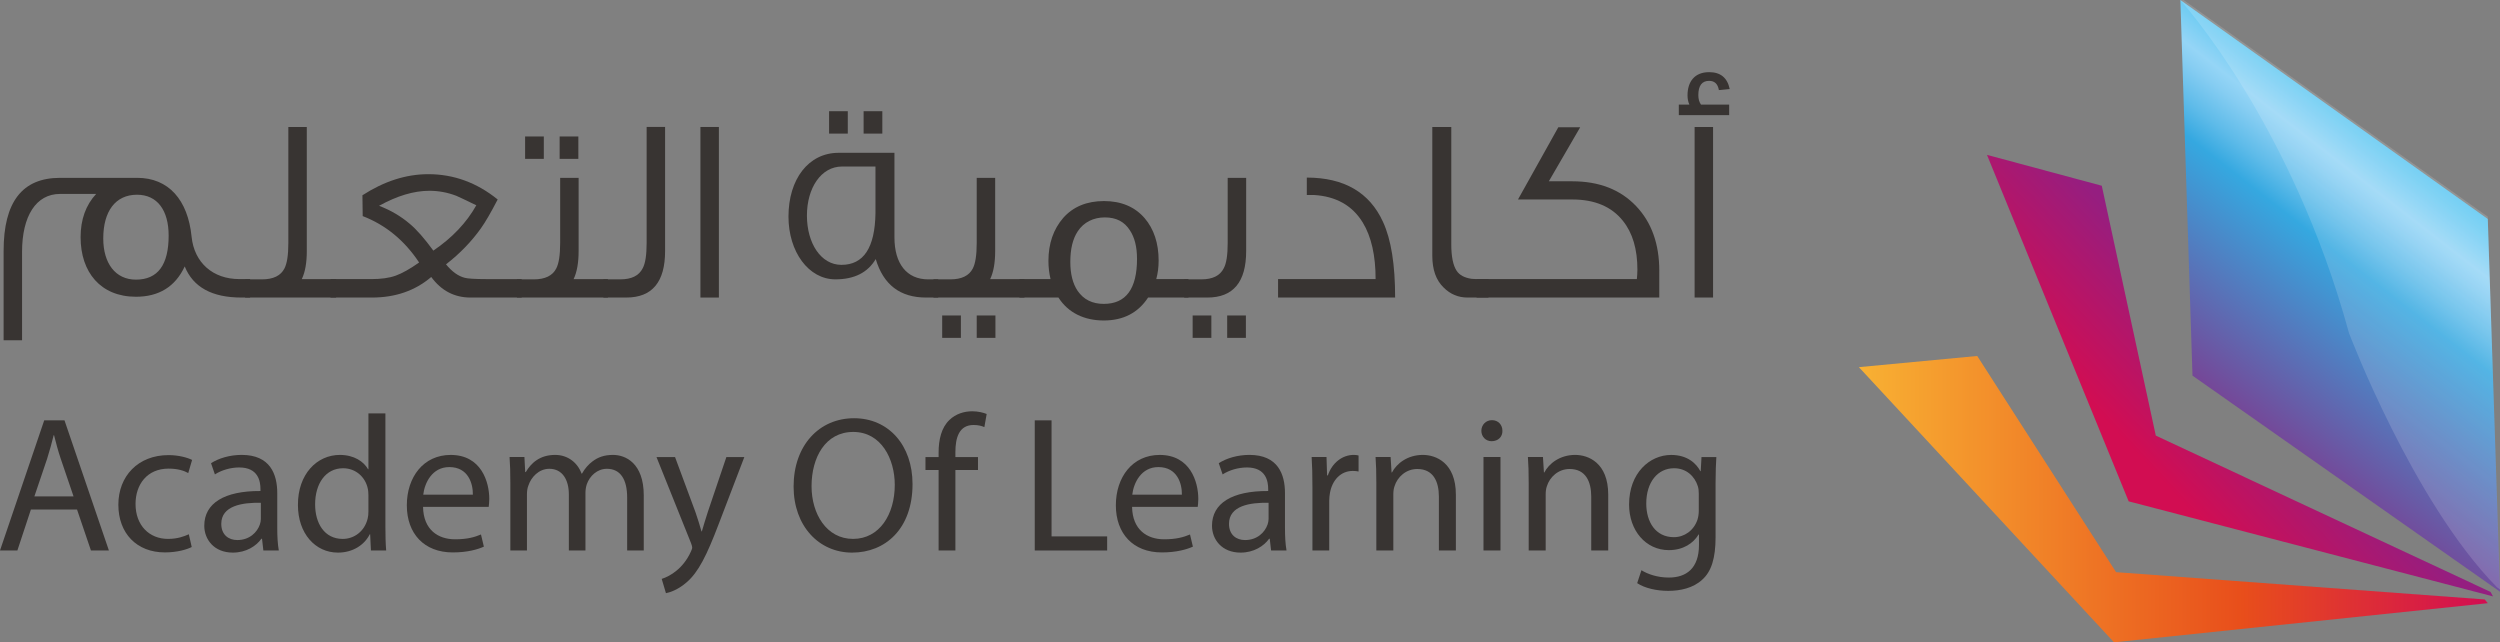 <?xml version="1.0" encoding="UTF-8"?>
<svg id="Layer_1" data-name="Layer 1" xmlns="http://www.w3.org/2000/svg" xmlns:xlink="http://www.w3.org/1999/xlink" viewBox="0 0 1943.69 499.38">
  <rect x="0" y="0" width="1943.69" height="499.38" fill="#808080" stroke="none"/>
  <defs>
    <linearGradient id="linear-gradient" x1="1752.23" y1="282.09" x2="1668.19" y2="360.34" gradientUnits="userSpaceOnUse">
      <stop offset="0" stop-color="#951e80"/>
      <stop offset="1" stop-color="#d20d52"/>
    </linearGradient>
    <linearGradient id="linear-gradient-2" x1="1445.24" y1="388.07" x2="1934.19" y2="388.07" gradientUnits="userSpaceOnUse">
      <stop offset="0" stop-color="#f8b133"/>
      <stop offset=".61" stop-color="#e84e1b"/>
      <stop offset="1" stop-color="#d20d52"/>
    </linearGradient>
    <linearGradient id="linear-gradient-3" x1="1913.57" y1="109.14" x2="1730.03" y2="344.85" gradientUnits="userSpaceOnUse">
      <stop offset="0" stop-color="#32bdef"/>
      <stop offset=".05" stop-color="#40c0f0"/>
      <stop offset=".15" stop-color="#68caf2"/>
      <stop offset=".24" stop-color="#95d5f6"/>
      <stop offset=".28" stop-color="#86cdf2"/>
      <stop offset=".36" stop-color="#5ebbe9"/>
      <stop offset=".43" stop-color="#35a8e0"/>
      <stop offset="1" stop-color="#81358a"/>
    </linearGradient>
  </defs>
  <g>
    <path d="M194.45,231.34h-6.76c-22.75,0-37.51-7.99-44.07-24.19-7.38,15.78-20.09,23.57-37.92,23.57-27.47,0-43.04-19.06-43.04-46.32,0-13.73,4.1-25.01,12.09-33.62h-28.08c-18.65,0-29.52,17.22-29.52,45.09v68.67H2.81v-69.49c0-38.12,14.55-56.78,43.86-56.78h60.06c24.19,0,39.35,17.01,42.22,45.71,2.05,20.29,16.6,33,37.1,33h8.4c-.2,2.87-.2,5.53-.2,7.99s0,4.51.2,6.35ZM131.12,183.17c0-19.68-8.81-31.77-24.6-31.77-16.81,0-26.24,12.91-26.24,34.03,0,19.27,9.43,31.98,25.42,31.98,17.01,0,25.42-11.48,25.42-34.23Z" fill="#383432" stroke-width="0"/>
    <path d="M261.28,231.34h-70.71v-14.14h13.12c8.81,0,14.55-2.87,17.42-8.4,2.05-3.89,3.07-10.45,3.07-19.88v-90.19h14.35v96.54c0,8.81-1.23,16.19-3.89,21.73h26.65v14.35Z" fill="#383432" stroke-width="0"/>
    <path d="M405.58,231.34h-39.76c-12.5,0-22.75-5.33-30.54-15.99-12.5,10.66-27.88,15.99-46.12,15.99h-32.18v-14.35h31.77c7.38,0,13.73-.82,18.86-2.66,5.12-1.84,11.27-5.33,18.24-10.25-11.27-17.01-25.83-29.11-43.86-36.07l-.21-16.19c16.81-10.86,33.82-16.4,51.24-16.4,19.68,0,37.71,6.56,53.91,19.68-5.12,9.84-9.43,17.42-13.12,22.55-7.17,10.04-16.19,19.47-27.06,27.88,4.71,5.74,9.63,9.22,14.55,10.45,2.25.62,7.79,1.02,16.6,1.02h27.67v14.35ZM370.33,159.6c-8.81-4.3-14.14-6.76-15.58-7.38-6.97-2.66-13.94-3.89-20.91-3.89-12.09,0-25.01,3.89-39.15,11.68,9.22,3.48,17.01,8.2,23.57,13.73,5.74,4.71,11.89,11.89,18.65,21.11,14.76-10.04,25.83-21.73,33.41-35.25Z" fill="#383432" stroke-width="0"/>
    <path d="M472.61,231.34h-70.71v-14.14h13.12c8.81,0,14.55-2.87,17.42-8.4,2.05-3.89,3.07-10.45,3.07-19.88v-50.63h14.35v56.98c0,8.81-1.23,16.19-3.89,21.73h26.65v14.35ZM422.8,123.52h-14.55v-17.42h14.55v17.42ZM449.65,123.52h-14.55v-17.42h14.55v17.42Z" fill="#383432" stroke-width="0"/>
    <path d="M517.09,98.72v96.54c0,23.98-10.04,36.07-30.13,36.07h-17.83v-14.14h13.12c8.81,0,14.55-2.87,17.42-8.61,2.05-3.69,3.07-10.25,3.07-19.68v-90.19h14.35Z" fill="#383432" stroke-width="0"/>
    <path d="M558.91,231.34h-14.35V98.72h14.35v132.62Z" fill="#383432" stroke-width="0"/>
    <path d="M729.44,231.34h-9.43c-20.29,0-33.21-10.04-39.15-29.93-6.15,10.45-16.6,15.78-31.36,15.78-20.91,0-36.48-21.52-36.48-48.78,0-29.11,15.58-49.6,38.94-49.6h43.45v65.8c0,20.5,9.63,32.59,26.24,32.59h7.79v14.14ZM680.66,165.75v-36.28h-26.03c-16.19,0-27.26,16.6-27.26,38.12s10.86,38.33,26.85,38.33c17.22,0,26.03-13.32,26.44-40.17ZM659.14,103.85h-14.55v-17.42h14.55v17.42ZM685.99,103.85h-14.55v-17.42h14.55v17.42Z" fill="#383432" stroke-width="0"/>
    <path d="M796.47,231.34h-70.71v-14.14h13.12c8.81,0,14.55-2.87,17.42-8.4,2.05-3.89,3.07-10.45,3.07-19.88v-50.63h14.35v56.98c0,8.81-1.23,16.19-3.89,21.73h26.65v14.35ZM747.08,262.7h-14.55v-17.42h14.55v17.42ZM773.93,262.7h-14.55v-17.42h14.55v17.42Z" fill="#383432" stroke-width="0"/>
    <path d="M923.97,231.34h-31.36c-7.79,11.89-19.27,17.83-34.44,17.83s-27.67-5.94-35.25-17.83h-30.34v-14.35h24.19c-1.02-4.3-1.64-9.02-1.64-14.14,0-13.53,3.89-24.6,11.48-33.41,7.79-8.81,18.45-13.12,31.77-13.12s23.98,4.51,31.57,13.32c7.17,8.4,10.86,19.47,10.86,33,0,5.12-.62,9.84-1.84,14.35h25.01v14.35ZM884,201.21c0-9.22-1.84-16.6-5.53-22.14-4.3-6.76-10.66-10.04-19.47-10.04s-16.4,3.69-21.11,10.86c-3.89,5.94-5.74,13.73-5.74,23.78,0,9.22,1.84,16.81,5.74,22.55,4.71,6.76,11.48,10.04,20.29,10.04,17.22,0,25.83-11.68,25.83-35.05Z" fill="#383432" stroke-width="0"/>
    <path d="M968.86,138.28v56.98c0,23.98-10.04,36.07-30.13,36.07h-18.04v-14.14h13.32c8.81,0,14.55-2.87,17.42-8.61,2.05-3.69,3.07-10.25,3.07-19.68v-50.63h14.35ZM941.8,262.7h-14.55v-17.42h14.55v17.42ZM968.65,262.7h-14.55v-17.42h14.55v17.42Z" fill="#383432" stroke-width="0"/>
    <path d="M1084.67,231.34h-91.01v-14.35h75.84c0-18.24-3.28-33-10.04-44.07-8.2-13.32-20.91-20.29-37.92-21.32h-5.53v-13.53c28.9,0,48.78,11.48,59.24,34.44,6.35,13.73,9.43,33.21,9.43,58.83Z" fill="#383432" stroke-width="0"/>
    <path d="M1157.23,231.34h-16.19c-7.38,0-13.53-2.66-18.65-7.79-5.94-5.74-8.81-13.94-8.81-24.8v-100.03h14.76v91.42c0,9.43,1.44,16.19,4.1,20.29,2.25,3.48,6.15,5.53,11.68,6.35,1.43.2,3.07.2,13.12.2v14.35Z" fill="#383432" stroke-width="0"/>
    <path d="M1290.05,210.64v20.7h-142.04v-14.35h124.62c.21-2.46.41-4.92.41-7.38,0-15.78-3.69-28.49-11.27-37.92-8.81-11.07-21.93-16.6-39.35-16.6h-42.22c7.38-13.32,17.83-31.98,31.36-56.16h17.01l-24.39,42.02h18.24c20.7,0,37.3,6.35,49.6,19.27,12.09,12.71,18.04,29.52,18.04,50.42Z" fill="#383432" stroke-width="0"/>
    <path d="M1344.79,69.21l-8.4.82c-.82-4.71-3.28-7.17-7.58-7.17-5.53,0-8.4,3.69-8.4,11.07,0,2.87.61,5.33,2.05,7.38h21.93v8.2h-39.15v-8.2h8.2c-1.02-2.25-1.43-4.71-1.43-7.17,0-10.45,5.33-18.04,16.81-18.04,8.81,0,14.14,4.3,15.99,13.12ZM1331.87,231.34h-14.35V98.72h14.35v132.62Z" fill="#383432" stroke-width="0"/>
  </g>
  <polygon points="1544.82 120.4 1634.08 144.41 1676.08 338.68 1936.32 460.2 1938.26 463.69 1654.98 389.78 1544.82 120.4" fill="url(#linear-gradient)" stroke-width="0"/>
  <polygon points="1445.24 285.45 1537.25 276.76 1645.2 444.84 1931.82 466.06 1934.19 468.96 1643.58 499.38 1445.24 285.45" fill="url(#linear-gradient-2)" stroke-width="0"/>
  <polygon points="1695.19 0 1934.19 170.26 1943.69 460.06 1704.61 292.05 1695.19 0" fill="url(#linear-gradient-3)" stroke-width="0"/>
  <path d="M1934.19,168.46L1697.71,0l-2.46.16v.08c1.4,1.54,86.52,95.68,131.07,258.79,0,0,49.52,130.86,115,197.57l2.37,1.66-9.51-289.8Z" fill="#fff" opacity=".15" stroke-width="0"/>
  <g>
    <path d="M24.02,396.17l-10.51,31.82H0l34.38-101.18h15.76l34.53,101.18h-13.96l-10.81-31.82H24.02ZM57.19,385.96l-9.91-29.12c-2.25-6.6-3.75-12.61-5.25-18.46h-.3c-1.5,6-3.15,12.16-5.1,18.31l-9.91,29.27h30.47Z" fill="#383432" stroke-width="0"/>
    <path d="M149.07,425.29c-3.45,1.8-11.11,4.2-20.87,4.2-21.92,0-36.18-14.86-36.18-37.08s15.31-38.58,39.03-38.58c7.81,0,14.71,1.95,18.31,3.75l-3,10.21c-3.15-1.8-8.11-3.45-15.31-3.45-16.66,0-25.67,12.31-25.67,27.47,0,16.81,10.81,27.17,25.22,27.17,7.51,0,12.46-1.95,16.21-3.6l2.25,9.91Z" fill="#383432" stroke-width="0"/>
    <path d="M204.76,427.99l-1.05-9.16h-.45c-4.05,5.7-11.86,10.81-22.22,10.81-14.71,0-22.22-10.36-22.22-20.87,0-17.56,15.61-27.17,43.68-27.02v-1.5c0-6-1.65-16.81-16.51-16.81-6.76,0-13.81,2.1-18.92,5.4l-3-8.71c6-3.9,14.71-6.46,23.87-6.46,22.22,0,27.62,15.16,27.62,29.72v27.17c0,6.3.3,12.46,1.2,17.41h-12.01ZM202.81,390.91c-14.41-.3-30.77,2.25-30.77,16.36,0,8.56,5.7,12.61,12.46,12.61,9.46,0,15.46-6,17.56-12.16.45-1.35.75-2.85.75-4.2v-12.61Z" fill="#383432" stroke-width="0"/>
    <path d="M299.64,321.41v87.82c0,6.46.15,13.81.6,18.76h-11.86l-.6-12.61h-.3c-4.05,8.11-12.91,14.26-24.77,14.26-17.56,0-31.07-14.86-31.07-36.93-.15-24.17,14.86-39.03,32.58-39.03,11.11,0,18.61,5.25,21.92,11.11h.3v-43.38h13.21ZM286.43,384.91c0-1.65-.15-3.9-.6-5.55-1.95-8.41-9.16-15.31-19.06-15.31-13.66,0-21.77,12.01-21.77,28.07,0,14.71,7.21,26.87,21.47,26.87,8.86,0,16.96-5.85,19.37-15.76.45-1.8.6-3.6.6-5.7v-12.61Z" fill="#383432" stroke-width="0"/>
    <path d="M328.91,394.07c.3,17.86,11.71,25.22,24.92,25.22,9.46,0,15.16-1.65,20.12-3.75l2.25,9.46c-4.65,2.1-12.61,4.5-24.17,4.5-22.37,0-35.73-14.71-35.73-36.63s12.91-39.18,34.08-39.18c23.72,0,30.02,20.87,30.02,34.23,0,2.7-.3,4.8-.45,6.16h-51.04ZM367.64,384.61c.15-8.41-3.45-21.47-18.31-21.47-13.36,0-19.21,12.31-20.27,21.47h38.58Z" fill="#383432" stroke-width="0"/>
    <path d="M396.77,375c0-7.51-.15-13.66-.6-19.67h11.56l.6,11.71h.45c4.05-6.91,10.81-13.36,22.82-13.36,9.91,0,17.41,6,20.57,14.56h.3c2.25-4.05,5.1-7.21,8.11-9.46,4.35-3.3,9.16-5.1,16.06-5.1,9.61,0,23.87,6.3,23.87,31.52v42.78h-12.91v-41.13c0-13.96-5.1-22.37-15.76-22.37-7.51,0-13.36,5.55-15.61,12.01-.6,1.8-1.05,4.2-1.05,6.61v44.88h-12.91v-43.53c0-11.56-5.1-19.97-15.16-19.97-8.26,0-14.26,6.61-16.36,13.21-.75,1.95-1.05,4.2-1.05,6.46v43.83h-12.91v-52.99Z" fill="#383432" stroke-width="0"/>
    <path d="M524.82,355.34l15.91,42.93c1.65,4.8,3.45,10.51,4.65,14.86h.3c1.35-4.35,2.85-9.91,4.65-15.16l14.41-42.63h13.96l-19.82,51.79c-9.46,24.92-15.91,37.68-24.92,45.49-6.46,5.7-12.91,7.96-16.21,8.56l-3.3-11.11c3.3-1.05,7.66-3.15,11.56-6.46,3.6-2.85,8.11-7.96,11.11-14.71.6-1.35,1.05-2.4,1.05-3.15s-.3-1.8-.9-3.45l-26.87-66.95h14.41Z" fill="#383432" stroke-width="0"/>
    <path d="M709.47,376.35c0,34.83-21.17,53.29-46.99,53.29s-45.48-20.72-45.48-51.34c0-32.13,19.97-53.14,46.99-53.14s45.48,21.17,45.48,51.19ZM630.96,378c0,21.62,11.71,40.98,32.28,40.98s32.42-19.06,32.42-42.03c0-20.12-10.51-41.13-32.27-41.13s-32.43,19.96-32.43,42.18Z" fill="#383432" stroke-width="0"/>
    <path d="M729.74,427.99v-62.6h-10.21v-10.06h10.21v-3.45c0-10.21,2.25-19.52,8.41-25.37,4.95-4.8,11.56-6.75,17.71-6.75,4.65,0,8.71,1.05,11.26,2.1l-1.8,10.21c-1.95-.9-4.65-1.65-8.41-1.65-11.26,0-14.11,9.91-14.11,21.02v3.9h17.56v10.06h-17.56v62.6h-13.06Z" fill="#383432" stroke-width="0"/>
    <path d="M804.5,326.81h13.06v90.22h43.23v10.96h-56.29v-101.18Z" fill="#383432" stroke-width="0"/>
    <path d="M880.16,394.07c.3,17.86,11.71,25.22,24.92,25.22,9.46,0,15.16-1.65,20.12-3.75l2.25,9.46c-4.65,2.1-12.61,4.5-24.17,4.5-22.37,0-35.73-14.71-35.73-36.63s12.91-39.18,34.08-39.18c23.72,0,30.02,20.87,30.02,34.23,0,2.7-.3,4.8-.45,6.16h-51.04ZM918.89,384.61c.15-8.41-3.45-21.47-18.31-21.47-13.36,0-19.21,12.31-20.27,21.47h38.58Z" fill="#383432" stroke-width="0"/>
    <path d="M988.24,427.99l-1.05-9.16h-.45c-4.05,5.7-11.86,10.81-22.22,10.81-14.71,0-22.22-10.36-22.22-20.87,0-17.56,15.61-27.17,43.68-27.02v-1.5c0-6-1.65-16.81-16.51-16.81-6.76,0-13.81,2.1-18.92,5.4l-3-8.71c6-3.9,14.71-6.46,23.87-6.46,22.22,0,27.62,15.16,27.62,29.72v27.17c0,6.3.3,12.46,1.2,17.41h-12.01ZM986.29,390.91c-14.41-.3-30.77,2.25-30.77,16.36,0,8.56,5.7,12.61,12.46,12.61,9.46,0,15.46-6,17.56-12.16.45-1.35.75-2.85.75-4.2v-12.61Z" fill="#383432" stroke-width="0"/>
    <path d="M1020.37,378c0-8.56-.15-15.91-.6-22.67h11.56l.45,14.26h.6c3.3-9.76,11.26-15.91,20.12-15.91,1.5,0,2.55.15,3.75.45v12.46c-1.35-.3-2.7-.45-4.5-.45-9.31,0-15.91,7.06-17.71,16.96-.3,1.8-.6,3.9-.6,6.16v38.73h-13.06v-49.99Z" fill="#383432" stroke-width="0"/>
    <path d="M1070.06,375c0-7.51-.15-13.66-.6-19.67h11.71l.75,12.01h.3c3.6-6.91,12.01-13.66,24.02-13.66,10.06,0,25.67,6,25.67,30.92v43.38h-13.21v-41.88c0-11.71-4.35-21.47-16.81-21.47-8.71,0-15.46,6.15-17.71,13.51-.6,1.65-.9,3.9-.9,6.16v43.68h-13.21v-52.99Z" fill="#383432" stroke-width="0"/>
    <path d="M1168.09,334.92c.15,4.5-3.15,8.11-8.41,8.11-4.65,0-7.96-3.6-7.96-8.11s3.45-8.26,8.26-8.26,8.11,3.6,8.11,8.26ZM1153.38,427.99v-72.66h13.21v72.66h-13.21Z" fill="#383432" stroke-width="0"/>
    <path d="M1188.51,375c0-7.51-.15-13.66-.6-19.67h11.71l.75,12.01h.3c3.6-6.91,12.01-13.66,24.02-13.66,10.06,0,25.67,6,25.67,30.92v43.38h-13.21v-41.88c0-11.71-4.35-21.47-16.81-21.47-8.71,0-15.46,6.15-17.71,13.51-.6,1.65-.9,3.9-.9,6.16v43.68h-13.21v-52.99Z" fill="#383432" stroke-width="0"/>
    <path d="M1334.42,355.34c-.3,5.25-.6,11.11-.6,19.97v42.18c0,16.66-3.3,26.87-10.36,33.18-7.06,6.6-17.26,8.71-26.42,8.71s-18.31-2.1-24.17-6l3.3-10.06c4.8,3,12.31,5.71,21.32,5.71,13.51,0,23.42-7.06,23.42-25.37v-8.11h-.3c-4.05,6.76-11.86,12.16-23.12,12.16-18.01,0-30.92-15.31-30.92-35.43,0-24.62,16.06-38.58,32.73-38.58,12.61,0,19.51,6.61,22.67,12.61h.3l.6-10.96h11.56ZM1320.76,384.01c0-2.25-.15-4.2-.75-6-2.4-7.66-8.86-13.96-18.46-13.96-12.61,0-21.62,10.66-21.62,27.47,0,14.26,7.21,26.12,21.47,26.12,8.11,0,15.46-5.1,18.31-13.51.75-2.25,1.05-4.8,1.05-7.06v-13.06Z" fill="#383432" stroke-width="0"/>
  </g>
</svg>